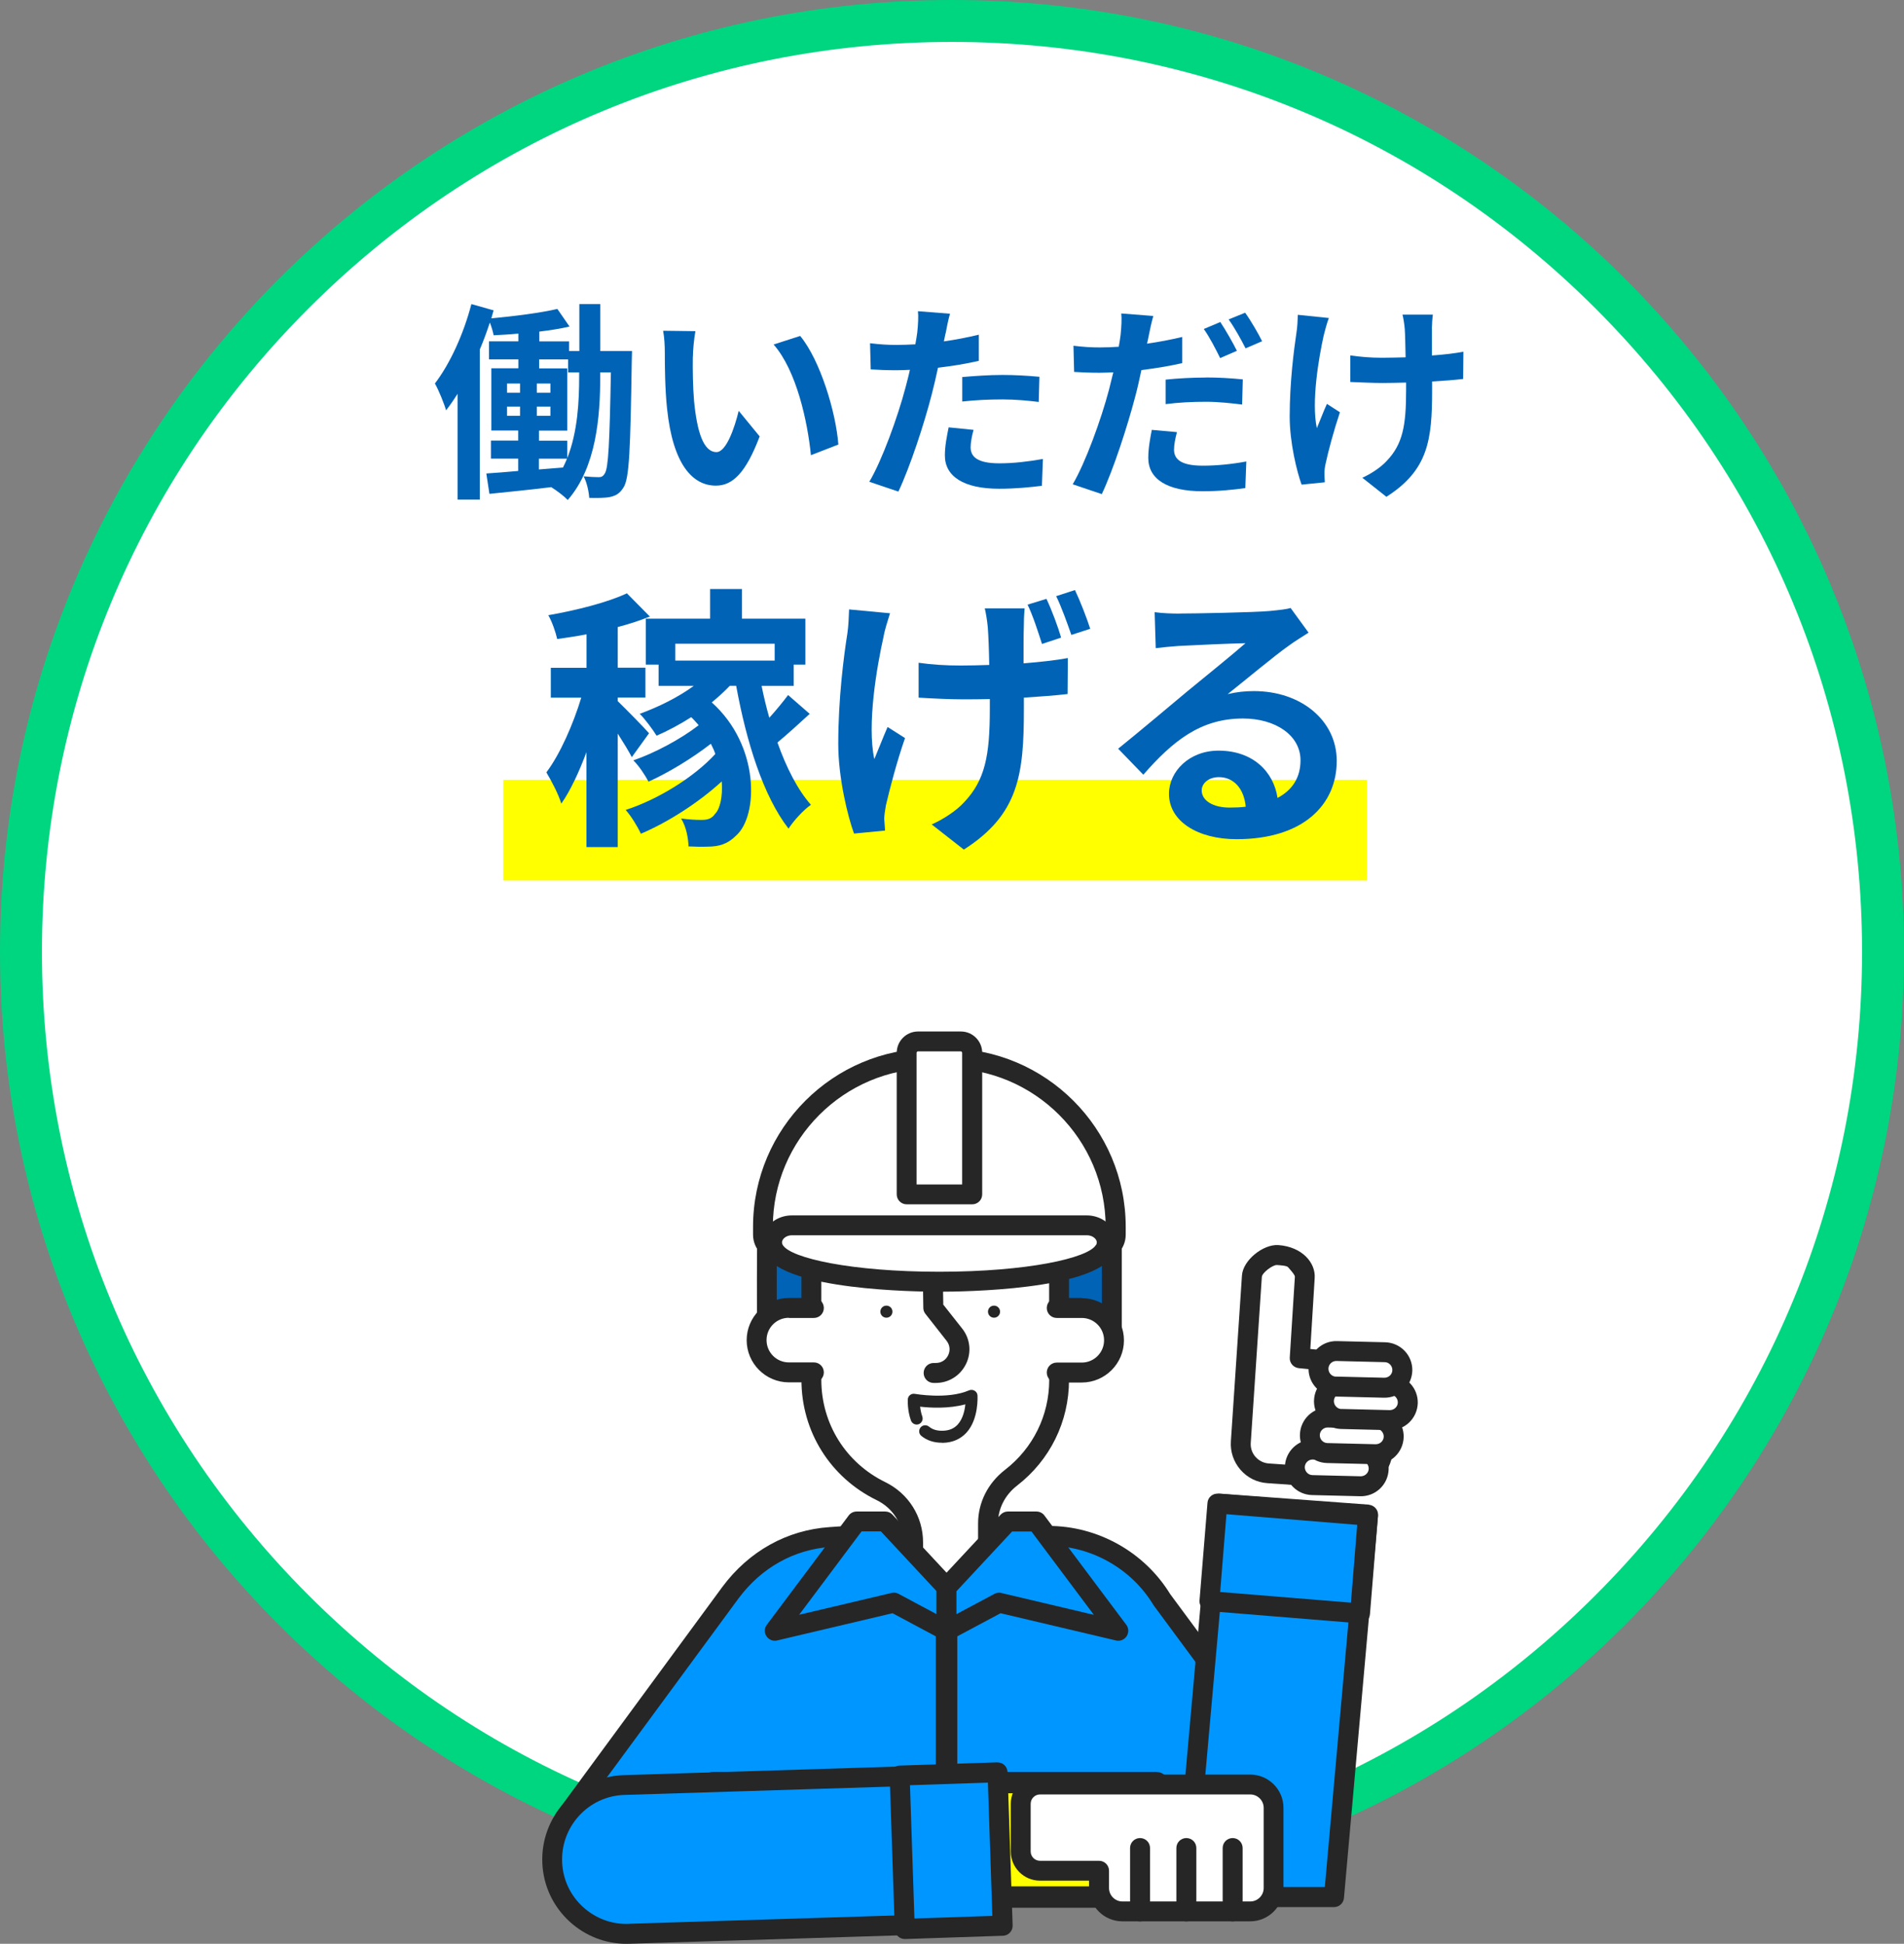 <?xml version="1.0" encoding="UTF-8"?>
<svg xmlns="http://www.w3.org/2000/svg" width="227" height="231.79" viewBox="0 0 227 231.79">
  <rect x="0" y="0" width="227" height="231.79" fill="#808080" stroke="none"/>
  <defs>
    <style>
      .cls-1 {
        fill: #262626;
      }

      .cls-2 {
        fill: #0096ff;
      }

      .cls-3 {
        fill: #f4c931;
      }

      .cls-4 {
        fill: #00d580;
      }

      .cls-5 {
        isolation: isolate;
      }

      .cls-6 {
        mix-blend-mode: multiply;
      }

      .cls-6, .cls-7 {
        fill: #ff0;
      }

      .cls-8 {
        fill: #fff;
      }

      .cls-9 {
        fill: #0063b5;
      }
    </style>
  </defs>
  <g class="cls-5">
    <g id="_レイヤー_2" data-name="レイヤー_2">
      <g id="Layout">
        <g>
          <g>
            <path class="cls-8" d="M113.5,224.5c-61.21,0-111-49.79-111-111S52.29,2.5,113.5,2.5s111,49.79,111,111-49.79,111-111,111Z"/>
            <path class="cls-4" d="M113.5,5c28.98,0,56.23,11.29,76.72,31.78,20.49,20.49,31.78,47.74,31.78,76.72s-11.29,56.23-31.78,76.72c-20.49,20.49-47.74,31.78-76.72,31.78s-56.23-11.29-76.72-31.78c-20.49-20.49-31.78-47.74-31.78-76.72s11.29-56.23,31.78-76.72C57.27,16.29,84.52,5,113.5,5M113.5,0C50.82,0,0,50.82,0,113.5s50.82,113.5,113.5,113.5,113.5-50.82,113.5-113.5S176.18,0,113.5,0h0Z"/>
          </g>
          <rect class="cls-6" x="60" y="93" width="103" height="12"/>
          <g>
            <path class="cls-9" d="M75.35,41.86s-.03.88-.03,1.22c-.17,10.4-.27,14.02-1,15.07-.45.72-.92.97-1.62,1.12-.6.12-1.5.12-2.45.1-.05-.75-.28-1.85-.67-2.57.75.07,1.4.1,1.8.1.33,0,.53-.1.73-.45.42-.65.57-3.6.72-12.05h-1.27v.5c0,4.72-.45,10.8-3.87,14.72-.43-.45-1.35-1.15-1.97-1.53-2.65.33-5.27.58-7.37.8l-.37-2.43c1.07-.07,2.37-.17,3.8-.3v-1.47h-3.25v-2.15h3.25v-1.2h-3.2v-7.42h3.22v-1.07h-3.5v-2.15h3.5v-.92c-1,.1-2,.15-2.95.2-.07-.42-.25-1-.45-1.52-.35,1.07-.75,2.17-1.2,3.22v17.9h-2.65v-12.62c-.45.72-.9,1.37-1.37,1.97-.2-.73-.88-2.42-1.33-3.2,1.8-2.35,3.42-5.9,4.35-9.47l2.65.75c-.1.3-.17.62-.27.95,2.72-.25,5.87-.65,7.87-1.12l1.45,2.1c-1.07.25-2.32.45-3.6.6v1.17h3.55v1.15h1.22v-5.6h2.5v5.6h3.8ZM60.45,46.83h1.55v-1.1h-1.55v1.1ZM60.45,49.58h1.55v-1.1h-1.55v1.1ZM65.62,46.83v-1.1h-1.62v1.1h1.62ZM65.62,49.58v-1.1h-1.62v1.1h1.62ZM69.05,44.41h-1.32v-1.55h-3.45v1.07h3.35v7.42h-3.37v1.2h3.37v2.08c1.25-3.15,1.42-6.82,1.42-9.72v-.5ZM64.25,55.98l2.87-.23c.18-.35.33-.7.48-1.05h-3.35v1.27Z"/>
            <path class="cls-9" d="M82.6,42.54c-.02,1.62,0,3.5.15,5.3.35,3.6,1.1,6.07,2.67,6.07,1.17,0,2.17-2.92,2.65-4.92l2.5,3.05c-1.65,4.35-3.22,5.87-5.22,5.87-2.75,0-5.12-2.47-5.82-9.17-.25-2.3-.27-5.22-.27-6.75,0-.7-.05-1.77-.2-2.55l3.85.05c-.17.9-.3,2.35-.3,3.05ZM99.95,53.01l-3.27,1.27c-.4-4.02-1.72-10.1-4.45-13.2l3.17-1.02c2.38,2.87,4.27,9.12,4.55,12.95Z"/>
            <path class="cls-9" d="M112.73,39.76c-.05.28-.12.6-.2.95,1.4-.2,2.8-.47,4.17-.8v3.12c-1.5.35-3.2.62-4.87.82-.23,1.07-.48,2.17-.75,3.2-.9,3.5-2.57,8.6-3.97,11.57l-3.47-1.17c1.5-2.5,3.4-7.75,4.32-11.25.17-.68.37-1.38.52-2.1-.58.03-1.12.05-1.65.05-1.2,0-2.15-.05-3.02-.1l-.08-3.12c1.27.15,2.12.2,3.15.2.72,0,1.47-.03,2.25-.07.1-.55.18-1.03.23-1.43.1-.92.15-1.95.08-2.52l3.82.3c-.2.68-.42,1.8-.52,2.35ZM115.72,53.33c0,1.1.75,1.92,3.42,1.92,1.67,0,3.4-.2,5.2-.52l-.12,3.2c-1.4.17-3.1.35-5.1.35-4.2,0-6.47-1.45-6.47-3.97,0-1.15.25-2.35.45-3.35l2.97.3c-.2.7-.35,1.52-.35,2.07ZM119.52,44.71c1.42,0,2.92.08,4.4.22l-.08,3c-1.25-.15-2.77-.3-4.3-.3-1.7,0-3.25.08-4.82.25v-2.92c1.4-.12,3.2-.25,4.8-.25Z"/>
            <path class="cls-9" d="M136.95,40.06c-.05.27-.12.6-.2.92,1.4-.2,2.82-.47,4.2-.8v3.12c-1.5.35-3.2.62-4.87.83-.23,1.07-.47,2.2-.75,3.22-.92,3.5-2.57,8.6-3.97,11.57l-3.47-1.17c1.5-2.52,3.4-7.75,4.32-11.25.17-.67.35-1.4.52-2.1-.57.02-1.12.05-1.65.05-1.22,0-2.15-.05-3.02-.1l-.08-3.12c1.28.15,2.1.2,3.15.2.72,0,1.47-.03,2.25-.08.1-.55.17-1.02.22-1.42.1-.93.15-1.95.08-2.55l3.82.3c-.2.7-.45,1.82-.55,2.38ZM139.97,53.61c0,1.1.75,1.92,3.42,1.92,1.67,0,3.4-.17,5.2-.5l-.12,3.17c-1.42.2-3.1.38-5.1.38-4.2,0-6.47-1.45-6.47-3.97,0-1.17.23-2.37.42-3.35l3,.27c-.2.73-.35,1.52-.35,2.08ZM143.77,45.01c1.42,0,2.92.08,4.4.23l-.08,3c-1.25-.15-2.77-.33-4.3-.33-1.72,0-3.25.08-4.82.28v-2.92c1.4-.15,3.17-.25,4.8-.25ZM147.47,41.83l-2,.87c-.5-1.02-1.27-2.52-1.95-3.47l1.97-.83c.62.93,1.52,2.5,1.97,3.42ZM150.47,40.69l-1.97.85c-.53-1.05-1.33-2.5-2.02-3.45l1.97-.8c.67.93,1.6,2.53,2.02,3.4Z"/>
            <path class="cls-9" d="M157.83,39.94c-.62,2.77-1.5,8.02-.83,11.12.33-.77.77-1.97,1.2-2.9l1.55,1c-.72,2.15-1.4,4.67-1.7,6.1-.1.38-.15.93-.15,1.22,0,.25.03.68.05,1.03l-2.77.28c-.55-1.5-1.42-5-1.42-8.1,0-4.1.5-7.95.8-9.97.12-.7.15-1.55.17-2.18l3.7.38c-.23.6-.47,1.5-.6,2.03ZM170.72,39.19v3.2c1.4-.1,2.72-.25,3.75-.45l-.03,3.25c-1,.12-2.3.22-3.7.3v1.05c0,5.9-.45,9.52-5.45,12.7l-2.87-2.27c.95-.42,2.2-1.22,2.9-2,1.92-2,2.32-4.22,2.32-8.45v-.9c-.95.02-1.88.05-2.8.05-1.07,0-2.62-.07-3.85-.12v-3.17c1.22.18,2.45.28,3.77.28.9,0,1.87-.03,2.82-.05-.03-1.4-.05-2.7-.1-3.37-.05-.62-.17-1.33-.27-1.72h3.62c-.08.55-.1,1.15-.12,1.7Z"/>
            <path class="cls-9" d="M75.33,90.29c-.36-.69-1.02-1.78-1.68-2.81v13.53h-3.73v-11.32c-.89,2.38-1.91,4.59-3,6.14-.33-1.12-1.19-2.74-1.78-3.73,1.62-2.14,3.2-5.74,4.16-8.91h-3.63v-3.56h4.26v-3.99c-1.19.23-2.38.4-3.5.56-.17-.79-.63-2.11-1.06-2.84,3.4-.59,7.13-1.55,9.37-2.61l2.74,2.77c-1.16.46-2.44.89-3.83,1.25v4.85h3.3v3.56h-3.3v.43c.92.89,3.2,3.2,3.73,3.83l-2.05,2.84ZM96.55,85.11c-1.29,1.19-2.67,2.44-3.86,3.43,1.06,3,2.41,5.64,3.99,7.43-.86.59-2.05,1.88-2.67,2.84-3-3.86-5.02-10.33-6.24-17.03h-.76c-.66.69-1.39,1.35-2.15,1.98,5.78,5.18,5.54,13.56,2.9,15.88-.99.99-1.98,1.32-3.46,1.32-.66.03-1.45,0-2.21-.03-.03-.92-.26-2.34-.89-3.33.96.13,1.72.17,2.41.17s1.22-.1,1.65-.73c.59-.59.92-2.05.79-3.86-2.74,2.51-6.37,4.85-9.64,6.24-.4-.86-1.16-2.11-1.82-2.84,3.83-1.22,8.19-3.93,10.69-6.67-.13-.43-.33-.82-.53-1.22-2.25,1.75-5.08,3.46-7.43,4.52-.4-.76-1.16-1.91-1.81-2.54,2.51-.86,5.61-2.51,7.79-4.19-.3-.33-.56-.66-.89-.96-1.35.86-2.77,1.62-4.13,2.21-.4-.66-1.39-2.01-2.01-2.61,2.28-.83,4.59-1.98,6.44-3.33h-4.19v-2.54h-1.52v-5.48h7.66v-3.53h3.8v3.53h7.56v5.48h-1.39v2.54h-3.83c.26,1.29.56,2.54.92,3.8.83-.92,1.65-1.92,2.24-2.71l2.57,2.24ZM80.51,76.76v2.01h11.85v-2.01h-11.85Z"/>
            <path class="cls-9" d="M105.36,75.83c-.83,3.66-2.01,10.59-1.12,14.69.43-1.02,1.06-2.64,1.58-3.83l2.08,1.32c-.99,2.84-1.85,6.17-2.28,8.02-.1.53-.2,1.25-.2,1.62.03.36.07.92.1,1.39l-3.7.36c-.73-1.98-1.88-6.6-1.88-10.69,0-5.41.66-10.5,1.09-13.2.13-.89.17-2.01.2-2.84l4.88.46c-.26.82-.63,2.01-.76,2.71ZM122.06,74.84c-.03.69-.03,2.41-.03,4.26,1.98-.16,3.83-.36,5.28-.63l-.03,4.29c-1.42.17-3.23.3-5.21.43v1.35c0,7.79-.59,12.58-7.16,16.77l-3.83-3c1.29-.56,2.94-1.62,3.86-2.64,2.51-2.64,3.07-5.58,3.07-11.15v-1.16c-1.12.03-2.28.03-3.37.03-1.45,0-3.47-.1-5.12-.2v-4.16c1.62.23,3.24.33,5.02.33,1.09,0,2.24-.03,3.4-.07-.03-1.82-.1-3.56-.17-4.46-.07-.79-.23-1.75-.36-2.28h4.75c-.07.73-.1,1.52-.1,2.28ZM126.51,76.03l-2.28.76c-.46-1.42-1.06-3.33-1.72-4.69l2.25-.69c.63,1.32,1.39,3.37,1.75,4.62ZM129.98,74.98l-2.25.73c-.5-1.42-1.16-3.3-1.81-4.62l2.24-.73c.63,1.32,1.42,3.37,1.82,4.62Z"/>
            <path class="cls-9" d="M140.67,73.16c1.75,0,8.81-.13,10.69-.3,1.35-.13,2.11-.23,2.51-.36l2.14,2.94c-.76.5-1.55.96-2.31,1.52-1.78,1.25-5.25,4.16-7.33,5.81,1.09-.26,2.08-.36,3.13-.36,5.61,0,9.87,3.5,9.87,8.32,0,5.21-3.96,9.34-11.95,9.34-4.59,0-8.05-2.11-8.05-5.41,0-2.67,2.41-5.15,5.91-5.15,4.09,0,6.57,2.51,7.03,5.64,1.82-.96,2.74-2.48,2.74-4.49,0-2.97-2.97-4.98-6.86-4.98-5.05,0-8.35,2.67-11.88,6.7l-3-3.1c2.34-1.88,6.34-5.25,8.28-6.87,1.85-1.52,5.28-4.29,6.9-5.71-1.68.03-6.24.23-7.99.33-.89.07-1.95.16-2.71.26l-.13-4.29c.92.13,2.08.17,3,.17ZM146.61,96.3c.69,0,1.32-.03,1.91-.1-.2-2.15-1.42-3.53-3.2-3.53-1.25,0-2.05.76-2.05,1.58,0,1.22,1.35,2.05,3.33,2.05Z"/>
          </g>
          <g>
            <g>
              <path class="cls-2" d="M125.01,183.14h-23.37c-.84,0-2.65.14-2.65.14-4.78.32-9.02,2.77-11.9,6.64l-19.78,26.92,17.65,9.37h54.45l14.43-14.74-15.3-20.7c-2.83-4.68-7.93-7.62-13.52-7.62Z"/>
              <path class="cls-1" d="M139.52,190.1c-3.07-5.02-8.62-8.14-14.51-8.14h-23.37c-.88,0-2.67.13-2.73.14-5.08.34-9.62,2.87-12.78,7.12l-19.78,26.92c-.2.28-.28.63-.2.97.08.34.3.62.6.78l17.65,9.37c.17.09.36.14.56.14h54.45c.32,0,.62-.13.85-.36l14.43-14.74c.41-.42.45-1.07.11-1.53l-15.27-20.66ZM138.9,225.02h-53.66l-16.18-8.59,18.97-25.8c2.73-3.69,6.65-5.88,11.04-6.17.02,0,1.78-.13,2.56-.13h23.37c5.08,0,9.88,2.7,12.51,7.05.02.03.04.06.06.09l14.7,19.89-13.38,13.66Z"/>
            </g>
            <g>
              <polygon class="cls-2" points="141.22 226.21 159.04 226.21 163.1 180.6 145.39 179.29 141.22 226.21"/>
              <path class="cls-1" d="M163.19,179.42l-17.7-1.31c-.65-.05-1.21.43-1.27,1.08l-4.18,46.92c-.03.33.08.66.31.91.22.25.54.39.88.39h17.82c.61,0,1.13-.47,1.18-1.08l4.06-45.61c.03-.32-.07-.63-.28-.87-.21-.24-.5-.39-.82-.42ZM157.95,225.02h-15.44l3.96-44.47,15.34,1.14-3.86,43.33Z"/>
            </g>
            <g>
              <g>
                <path class="cls-8" d="M155.56,152.33c.08-1.17-2.05-2.59-3.22-2.67-1.17-.08-3.01,1.36-3.09,2.52l-.46,7.47-.86,12.3c-.14,1.93,1.32,3.61,3.26,3.75l9.9.69c1.93.14,3.61-1.32,3.75-3.26l.71-10.13-10.59-1.04.61-9.63Z"/>
                <path class="cls-1" d="M165.63,161.81l-9.41-.95.52-8.45c.13-1.82-1.48-3.73-4.32-3.94-1.81-.13-4.23,1.8-4.35,3.62l-1.32,19.76c-.09,1.25.32,2.46,1.14,3.41.82.95,1.97,1.52,3.22,1.6l9.9.69c.09,0,.17,0,.25.01,2.47.04,4.58-1.87,4.76-4.37l.71-10.13c.02-.31-.08-.62-.29-.86-.21-.24-.5-.38-.81-.41ZM163.65,173.04c-.09,1.28-1.2,2.25-2.48,2.16l-9.9-.69c-.62-.04-1.18-.33-1.59-.79-.41-.47-.61-1.07-.56-1.69l1.32-19.76c.03-.5,1.28-1.43,1.77-1.42.02,0,.03,0,.05,0,.25.02,1.14.06,1.3.25.16.19.84.91.82,1.15l-.61,9.63c-.02.31.08.62.29.86.21.24.5.38.81.41l9.41.95-.63,8.95Z"/>
              </g>
              <g>
                <path class="cls-8" d="M164.38,175.17h0c.03-1.17-.89-2.14-2.06-2.17l-5.76-.14c-1.17-.03-2.14.89-2.17,2.06-.03,1.17.89,2.14,2.06,2.17l5.76.14c1.17.03,2.14-.89,2.17-2.06Z"/>
                <path class="cls-1" d="M165.56,175.2c.02-.88-.3-1.72-.91-2.36-.61-.64-1.43-1-2.31-1.03l-5.76-.14c-1.82-.05-3.34,1.4-3.39,3.22,0,.06,0,.12,0,.18.05,1.74,1.46,3.16,3.22,3.21l5.76.14c.88.02,1.72-.3,2.36-.91.64-.61,1-1.43,1.03-2.31ZM162.31,173h0s0,0,0,0ZM156.47,175.9c-.51-.01-.91-.44-.91-.95.01-.51.44-.92.95-.91l5.76.14c.25,0,.48.11.65.29.16.17.25.38.26.61,0,.02,0,.03,0,.05,0,.25-.11.48-.29.65-.18.17-.42.26-.67.26l-5.76-.14Z"/>
              </g>
              <g>
                <path class="cls-8" d="M166.16,171.35c.03-1.17-.89-2.14-2.06-2.17l-5.76-.14c-1.17-.03-2.14.89-2.17,2.06-.03,1.17.89,2.14,2.06,2.17l5.76.14c1.17.03,2.14-.89,2.17-2.06Z"/>
                <path class="cls-1" d="M167.35,171.38c.02-.88-.3-1.72-.91-2.36-.61-.64-1.43-1-2.31-1.03l-5.76-.14c-1.82-.05-3.34,1.4-3.39,3.22,0,.06,0,.12,0,.18.05,1.74,1.46,3.16,3.22,3.21l5.76.14c.88.02,1.72-.3,2.36-.91.64-.61,1-1.43,1.03-2.31ZM164.1,169.18h0s0,0,0,0ZM158.26,172.08c-.51-.01-.92-.44-.91-.95.01-.51.44-.92.95-.91l5.76.14c.25,0,.48.11.65.29.16.17.25.38.26.61,0,.02,0,.03,0,.05,0,.25-.11.48-.29.65-.18.17-.42.26-.67.26l-5.76-.14Z"/>
              </g>
              <g>
                <path class="cls-8" d="M167.84,167.29c.03-1.17-.89-2.14-2.06-2.17l-5.76-.14c-1.17-.03-2.14.89-2.17,2.06-.03,1.17.89,2.14,2.06,2.17l5.76.14c1.17.03,2.14-.89,2.17-2.06Z"/>
                <path class="cls-1" d="M169.03,167.32c.02-.88-.3-1.72-.91-2.36-.61-.64-1.43-1-2.31-1.03l-5.76-.14c-1.82-.05-3.34,1.4-3.39,3.22,0,.06,0,.12,0,.18.02.81.34,1.58.91,2.18.61.64,1.43,1,2.31,1.03l5.76.14c.88.02,1.72-.3,2.36-.91.64-.61,1-1.43,1.03-2.31ZM165.78,165.12h0s0,0,0,0ZM159.94,168.02c-.25,0-.48-.11-.65-.29-.17-.18-.26-.42-.26-.67.01-.51.44-.92.95-.91l5.76.14c.25,0,.48.11.65.29.16.17.25.38.26.61,0,.02,0,.03,0,.05,0,.25-.11.48-.29.65s-.42.26-.67.26l-5.76-.14Z"/>
              </g>
              <g>
                <path class="cls-8" d="M167.2,163.42c.03-1.17-.89-2.14-2.06-2.17l-5.76-.14c-1.17-.03-2.14.89-2.17,2.06-.03,1.17.89,2.14,2.06,2.17l5.76.14c1.17.03,2.14-.89,2.17-2.06Z"/>
                <path class="cls-1" d="M168.38,163.45c.02-.88-.3-1.72-.91-2.36-.61-.64-1.43-1-2.31-1.03l-5.76-.14c-1.82-.05-3.34,1.4-3.39,3.22,0,.06,0,.12,0,.18.02.81.34,1.58.91,2.18.61.64,1.43,1,2.31,1.03l5.76.14c.88.02,1.72-.3,2.36-.91.64-.61,1-1.43,1.03-2.31ZM165.13,161.25h0s0,0,0,0ZM159.29,164.16c-.25,0-.48-.11-.65-.29-.17-.18-.26-.42-.26-.67.01-.51.44-.92.95-.91l5.76.14c.25,0,.48.11.65.29.16.17.25.38.26.61,0,.02,0,.03,0,.05,0,.25-.11.48-.29.65s-.42.26-.67.26l-5.76-.14Z"/>
              </g>
            </g>
            <g>
              <g>
                <path class="cls-9" d="M113.39,127.95l-.97-.02c-11.12,0-20.98,9.53-20.98,20.65-.04,4.85,0,11.23,0,11.23l6.77,3.84h27.78l6.56-3.16v-14.05c-.86-10.58-8.77-17.96-19.17-18.49Z"/>
                <path class="cls-1" d="M133.74,146.34c-.44-5.45-2.65-10.22-6.37-13.78-3.68-3.52-8.5-5.53-13.92-5.8-.01,0-.02,0-.03,0l-.97-.02s-.02,0-.03,0c-5.63,0-11.27,2.37-15.49,6.49-4.24,4.15-6.67,9.75-6.67,15.34-.04,4.8,0,11.19,0,11.25,0,.42.23.82.6,1.03l6.77,3.84c.18.1.38.15.59.15h27.78c.18,0,.35-.04.51-.12l6.56-3.16c.41-.2.67-.61.67-1.07v-14.05s0-.06,0-.1ZM125.72,162.47h-27.2l-5.9-3.35c0-1.78-.03-6.67,0-10.54,0-10.36,9.24-19.46,19.78-19.47l.94.02c9.97.52,17.21,7.49,18.03,17.35v13.26s-5.65,2.72-5.65,2.72Z"/>
              </g>
              <g>
                <path class="cls-8" d="M96.74,149.46v15.09c0,5.83,3.38,10.87,8.29,13.26,2.34,1.14,3.84,3.5,3.84,6.11v3.33c0,4.6,8.93,4.6,8.93,0v-5.59c0-2.15,1.05-4.13,2.74-5.45,3.49-2.7,5.73-6.91,5.73-11.66v-15.09s0-5.12,0-5.12l-29.54,5.12Z"/>
                <path class="cls-1" d="M126.07,143.17l-29.54,5.12c-.57.1-.98.59-.98,1.17v15.09c0,6.14,3.43,11.63,8.96,14.33,1.96.95,3.17,2.89,3.17,5.04v3.33c0,1.45.68,2.72,1.91,3.56,1.01.69,2.33,1.07,3.74,1.07h0c1.41,0,2.73-.38,3.74-1.07,1.23-.85,1.91-2.11,1.91-3.56v-5.59c0-1.74.83-3.39,2.28-4.51,3.94-3.05,6.19-7.64,6.19-12.6v-20.21c0-.35-.15-.68-.42-.91-.27-.23-.62-.32-.97-.26ZM125.09,164.55c0,4.22-1.92,8.13-5.27,10.72-2.04,1.58-3.21,3.9-3.21,6.39v5.59c0,.67-.29,1.2-.88,1.61-.61.42-1.48.65-2.4.65h0c-.92,0-1.79-.24-2.4-.65-.59-.41-.88-.93-.88-1.61v-3.33c0-3.07-1.73-5.82-4.5-7.18-4.71-2.3-7.63-6.97-7.63-12.2v-14.09s27.16-4.71,27.16-4.71v18.8Z"/>
              </g>
              <g>
                <path class="cls-1" d="M118.51,155.69c-.4,0-.72.32-.72.72s.32.72.72.72.72-.32.72-.72-.32-.72-.72-.72Z"/>
                <path class="cls-1" d="M105.68,155.69c-.4,0-.72.32-.72.72s.32.72.72.72.72-.32.72-.72-.32-.72-.72-.72Z"/>
              </g>
              <path class="cls-1" d="M112.46,155.52l-.04-2.26c-.01-.65-.54-1.17-1.19-1.17,0,0-.01,0-.02,0-.66.01-1.18.55-1.17,1.21l.04,2.66c0,.26.09.51.25.71l2.52,3.21c.4.51.47,1.15.19,1.73-.28.58-.83.92-1.48.92h-.25c-.66,0-1.19.53-1.19,1.19s.53,1.19,1.19,1.19h.25c1.55,0,2.93-.87,3.61-2.26.68-1.39.5-3.02-.46-4.23l-2.28-2.89Z"/>
              <g>
                <path class="cls-8" d="M128.97,155.97h-4.16v7.69h4.16c2.12,0,3.84-1.72,3.84-3.84h0c0-2.12-1.72-3.84-3.84-3.84Z"/>
                <path class="cls-1" d="M128.97,154.78h-2.98c-.66,0-1.19.53-1.19,1.19s.53,1.19,1.19,1.19h2.98c1.47,0,2.66,1.19,2.66,2.66s-1.19,2.66-2.66,2.66h-2.98c-.66,0-1.19.53-1.19,1.19s.53,1.19,1.19,1.19h2.98c2.77,0,5.03-2.26,5.03-5.03s-2.26-5.03-5.03-5.03Z"/>
              </g>
              <g>
                <path class="cls-8" d="M90.21,159.81h0c0,2.12,1.72,3.84,3.84,3.84h4.16v-7.69h-4.16c-2.12,0-3.84,1.72-3.84,3.84Z"/>
                <path class="cls-1" d="M94.05,157.16h2.98c.66,0,1.19-.53,1.19-1.19s-.53-1.19-1.19-1.19h-2.98c-2.77,0-5.03,2.26-5.03,5.03s2.26,5.03,5.03,5.03h2.98c.66,0,1.19-.53,1.19-1.19s-.53-1.19-1.19-1.19h-2.98c-1.47,0-2.66-1.19-2.66-2.66s1.19-2.66,2.66-2.66Z"/>
              </g>
              <g>
                <g>
                  <path class="cls-8" d="M112.93,126.21h-1.88c-11.09,0-20.09,8.99-20.09,20.09v.94c0,1.11.9,2,2,2h38.05c1.11,0,2-.9,2-2v-.94c0-11.09-8.99-20.09-20.09-20.09Z"/>
                  <path class="cls-1" d="M112.93,125.02h-1.88c-11.73,0-21.27,9.54-21.27,21.27v.94c0,1.76,1.43,3.19,3.19,3.19h38.05c1.76,0,3.19-1.43,3.19-3.19v-.94c0-11.73-9.54-21.27-21.27-21.27ZM131.83,147.24c0,.45-.37.82-.82.82h-38.05c-.45,0-.82-.37-.82-.82v-.94c0-10.42,8.48-18.9,18.9-18.9h1.88c10.42,0,18.9,8.48,18.9,18.9v.94Z"/>
                </g>
                <g>
                  <path class="cls-8" d="M114.54,124.19h-5.09c-.75,0-1.36.61-1.36,1.36v16.88h7.81v-16.88c0-.75-.61-1.36-1.36-1.36Z"/>
                  <path class="cls-1" d="M114.54,123h-5.09c-1.4,0-2.54,1.14-2.54,2.54v16.88c0,.66.53,1.19,1.19,1.19h7.81c.66,0,1.19-.53,1.19-1.19v-16.88c0-1.4-1.14-2.54-2.54-2.54ZM114.71,141.24h-5.43v-15.7c0-.09.08-.17.17-.17h5.09c.09,0,.17.08.17.17v15.7Z"/>
                </g>
                <g>
                  <path class="cls-8" d="M129.56,146.11h-35.14c-1.78,0-2.93,1.62-2.11,2.97h0c3.04,5,36.32,5,39.35,0,.82-1.35-.32-2.97-2.11-2.97Z"/>
                  <path class="cls-1" d="M129.56,144.93h-35.14c-1.35,0-2.56.67-3.17,1.76-.54.95-.52,2.08.05,3.02,2.5,4.11,17.67,4.32,20.69,4.32s18.19-.21,20.69-4.32c.57-.94.59-2.07.05-3.02-.61-1.08-1.83-1.76-3.17-1.76ZM130.65,148.47c-.95,1.56-8.19,3.18-18.66,3.18s-17.71-1.62-18.66-3.18c-.13-.21-.13-.41-.01-.62.14-.25.52-.55,1.11-.55h35.14c.59,0,.96.3,1.11.55.12.21.11.41-.01.62ZM131.67,149.09h0,0Z"/>
                </g>
              </g>
            </g>
            <g>
              <polygon class="cls-2" points="102.12 181.43 92.37 194.46 106.57 191.1 112.85 194.46 112.85 189.28 105.54 181.43 102.12 181.43"/>
              <path class="cls-1" d="M106.41,180.62c-.22-.24-.54-.38-.87-.38h-3.41c-.37,0-.73.18-.95.48l-9.76,13.03c-.3.4-.32.94-.04,1.36.22.34.6.54.99.54.09,0,.18-.01.27-.03l13.77-3.25,5.88,3.14c.37.2.81.19,1.17-.03.36-.21.58-.6.58-1.02v-5.18c0-.3-.11-.59-.32-.81l-7.31-7.85ZM111.66,192.48l-4.53-2.42c-.25-.14-.55-.18-.83-.11l-11.02,2.6,7.44-9.94h2.3l6.64,7.13v2.73Z"/>
            </g>
            <g>
              <polygon class="cls-2" points="120.15 181.43 112.85 189.28 112.85 194.46 119.12 191.1 133.32 194.46 123.57 181.43 120.15 181.43"/>
              <path class="cls-1" d="M124.52,180.72c-.22-.3-.58-.48-.95-.48h-3.41c-.33,0-.64.14-.87.38l-7.31,7.85c-.2.22-.32.51-.32.81v5.18c0,.42.22.8.58,1.02.36.21.8.22,1.17.03l5.88-3.14,13.77,3.25c.09.02.18.03.27.03.39,0,.77-.2.99-.54.27-.42.26-.96-.04-1.36l-9.76-13.03ZM119.39,189.95c-.09-.02-.18-.03-.27-.03-.19,0-.39.05-.56.14l-4.53,2.42v-2.73l6.64-7.13h2.3l7.44,9.94-11.02-2.6Z"/>
            </g>
            <g>
              <g>
                <polygon class="cls-7" points="112.71 226.21 137.95 226.21 137.95 212.57 112.55 212.57 112.71 226.21"/>
                <path class="cls-1" d="M137.95,211.3h-25.4c-.34,0-.66.14-.9.38-.24.24-.37.57-.37.91l.16,13.64c0,.7.57,1.26,1.27,1.26h25.24c.7,0,1.27-.57,1.27-1.27v-13.64c0-.7-.57-1.27-1.27-1.27ZM136.68,224.94h-22.71l-.13-11.1h22.85v11.1Z"/>
              </g>
              <g>
                <polygon class="cls-3" points="85.06 212.57 85.06 226.21 112.85 226.21 112.68 212.57 85.06 212.57"/>
                <path class="cls-1" d="M112.68,211.29h-27.62c-.71,0-1.28.57-1.28,1.28v13.64c0,.71.57,1.28,1.28,1.28h27.79c.34,0,.67-.14.91-.38.24-.24.37-.57.37-.91l-.17-13.64c0-.7-.58-1.26-1.28-1.26ZM86.33,224.93v-11.09h25.08l.14,11.09h-25.22Z"/>
              </g>
              <path class="cls-1" d="M112.85,192.27c-.71,0-1.28.57-1.28,1.28v19.25c0,.71.57,1.28,1.28,1.28s1.28-.57,1.28-1.28v-19.25c0-.71-.57-1.28-1.28-1.28Z"/>
            </g>
            <g>
              <path class="cls-2" d="M74.3,212.86c-4.9.23-8.68,4.38-8.46,9.28h0c.23,4.9,4.38,8.68,9.28,8.46l43.99-1.37-.82-17.73-43.99,1.37Z"/>
              <path class="cls-1" d="M118.25,210.3l-44,1.38c-2.68.12-5.16,1.29-6.97,3.27-1.81,1.99-2.74,4.56-2.62,7.24.12,2.69,1.29,5.16,3.27,6.97,1.87,1.7,4.26,2.63,6.76,2.63.16,0,.31,0,.47-.01l43.99-1.37c.32,0,.62-.15.83-.38.22-.23.33-.54.31-.86l-.82-17.73c-.03-.65-.58-1.17-1.22-1.13ZM75.06,229.41c-2.05.1-4.02-.62-5.54-2-1.52-1.38-2.41-3.28-2.5-5.33-.09-2.05.62-4.02,2-5.54,1.38-1.52,3.28-2.41,5.31-2.5l42.82-1.34.71,15.36-42.8,1.34Z"/>
            </g>
            <g>
              <rect class="cls-2" x="147.81" y="176.83" width="11.68" height="18.01" transform="translate(-44.03 323.92) rotate(-85.35)"/>
              <path class="cls-1" d="M163.19,179.57l-17.95-1.46c-.65-.05-1.23.43-1.28,1.09l-.95,11.64c-.03.31.07.62.28.86.2.24.49.39.81.41l17.95,1.46s.06,0,.1,0c.28,0,.55-.1.77-.28.24-.2.39-.49.41-.81l.95-11.64c.03-.31-.07-.62-.28-.86-.2-.24-.49-.39-.81-.41ZM161.06,191.11l-15.59-1.27.75-9.28,15.59,1.27-.75,9.28Z"/>
            </g>
            <g>
              <rect class="cls-2" x="107.56" y="211.53" width="11.68" height="18.29" transform="translate(-7.34 3.93) rotate(-1.92)"/>
              <path class="cls-1" d="M118.89,210.15l-11.67.39c-.32.01-.62.15-.83.38-.22.23-.33.54-.32.86l.61,18.28c.02.65.55,1.16,1.19,1.16.01,0,.03,0,.04,0l11.67-.39c.32-.01.62-.15.83-.38.22-.23.33-.54.32-.86l-.61-18.28c-.02-.66-.57-1.18-1.23-1.15ZM109.02,228.77l-.53-15.89,9.29-.31.53,15.89-9.29.31Z"/>
            </g>
            <g>
              <g>
                <path class="cls-8" d="M149.06,212.8h-25.07c-1.27,0-2.3,1.03-2.3,2.3v5.69c0,1.27,1.03,2.3,2.3,2.3h7.04v2.06c0,1.54,1.25,2.78,2.78,2.78h15.24c1.54,0,2.78-1.25,2.78-2.78v-9.56c0-1.54-1.25-2.78-2.78-2.78Z"/>
                <path class="cls-1" d="M149.06,211.61h-25.07c-1.92,0-3.48,1.56-3.48,3.48v5.69c0,1.92,1.56,3.48,3.48,3.48h5.85v.88c0,2.19,1.78,3.97,3.97,3.97h15.24c2.19,0,3.97-1.78,3.97-3.97v-9.56c0-2.19-1.78-3.97-3.97-3.97ZM150.66,225.14c0,.88-.72,1.6-1.6,1.6h-15.24c-.88,0-1.6-.72-1.6-1.6v-2.06c0-.66-.53-1.19-1.19-1.19h-7.04c-.61,0-1.11-.5-1.11-1.11v-5.69c0-.61.5-1.11,1.11-1.11h25.07c.88,0,1.6.72,1.6,1.6v9.56Z"/>
              </g>
              <path class="cls-1" d="M146.96,219.18c-.66,0-1.19.53-1.19,1.19v7.56c0,.66.53,1.19,1.19,1.19s1.19-.53,1.19-1.19v-7.56c0-.66-.53-1.19-1.19-1.19Z"/>
              <path class="cls-1" d="M141.44,219.18c-.66,0-1.19.53-1.19,1.19v7.56c0,.66.53,1.19,1.19,1.19s1.19-.53,1.19-1.19v-7.56c0-.66-.53-1.19-1.19-1.19Z"/>
              <path class="cls-1" d="M135.92,219.18c-.66,0-1.19.53-1.19,1.19v7.56c0,.66.53,1.19,1.19,1.19s1.19-.53,1.19-1.19v-7.56c0-.66-.53-1.19-1.19-1.19Z"/>
            </g>
            <path class="cls-1" d="M112.31,172.04c-.97,0-1.8-.27-2.46-.81-.31-.25-.35-.7-.1-1.01.25-.31.7-.35,1.01-.1.42.35.96.51,1.65.49.75-.02,1.33-.26,1.77-.74.61-.67.84-1.67.91-2.41-1.99.54-4.19.42-5.39.28.04.34.11.76.26,1.17.13.37-.06.78-.43.92-.37.13-.78-.06-.92-.43-.45-1.24-.38-2.47-.38-2.53.01-.21.11-.4.27-.52.16-.13.37-.18.57-.14.04,0,3.88.7,6.47-.42.21-.09.46-.07.66.05.2.12.33.33.34.56,0,.11.17,2.81-1.32,4.44-.71.77-1.65,1.18-2.79,1.21-.04,0-.09,0-.13,0Z"/>
          </g>
        </g>
      </g>
    </g>
  </g>
</svg>